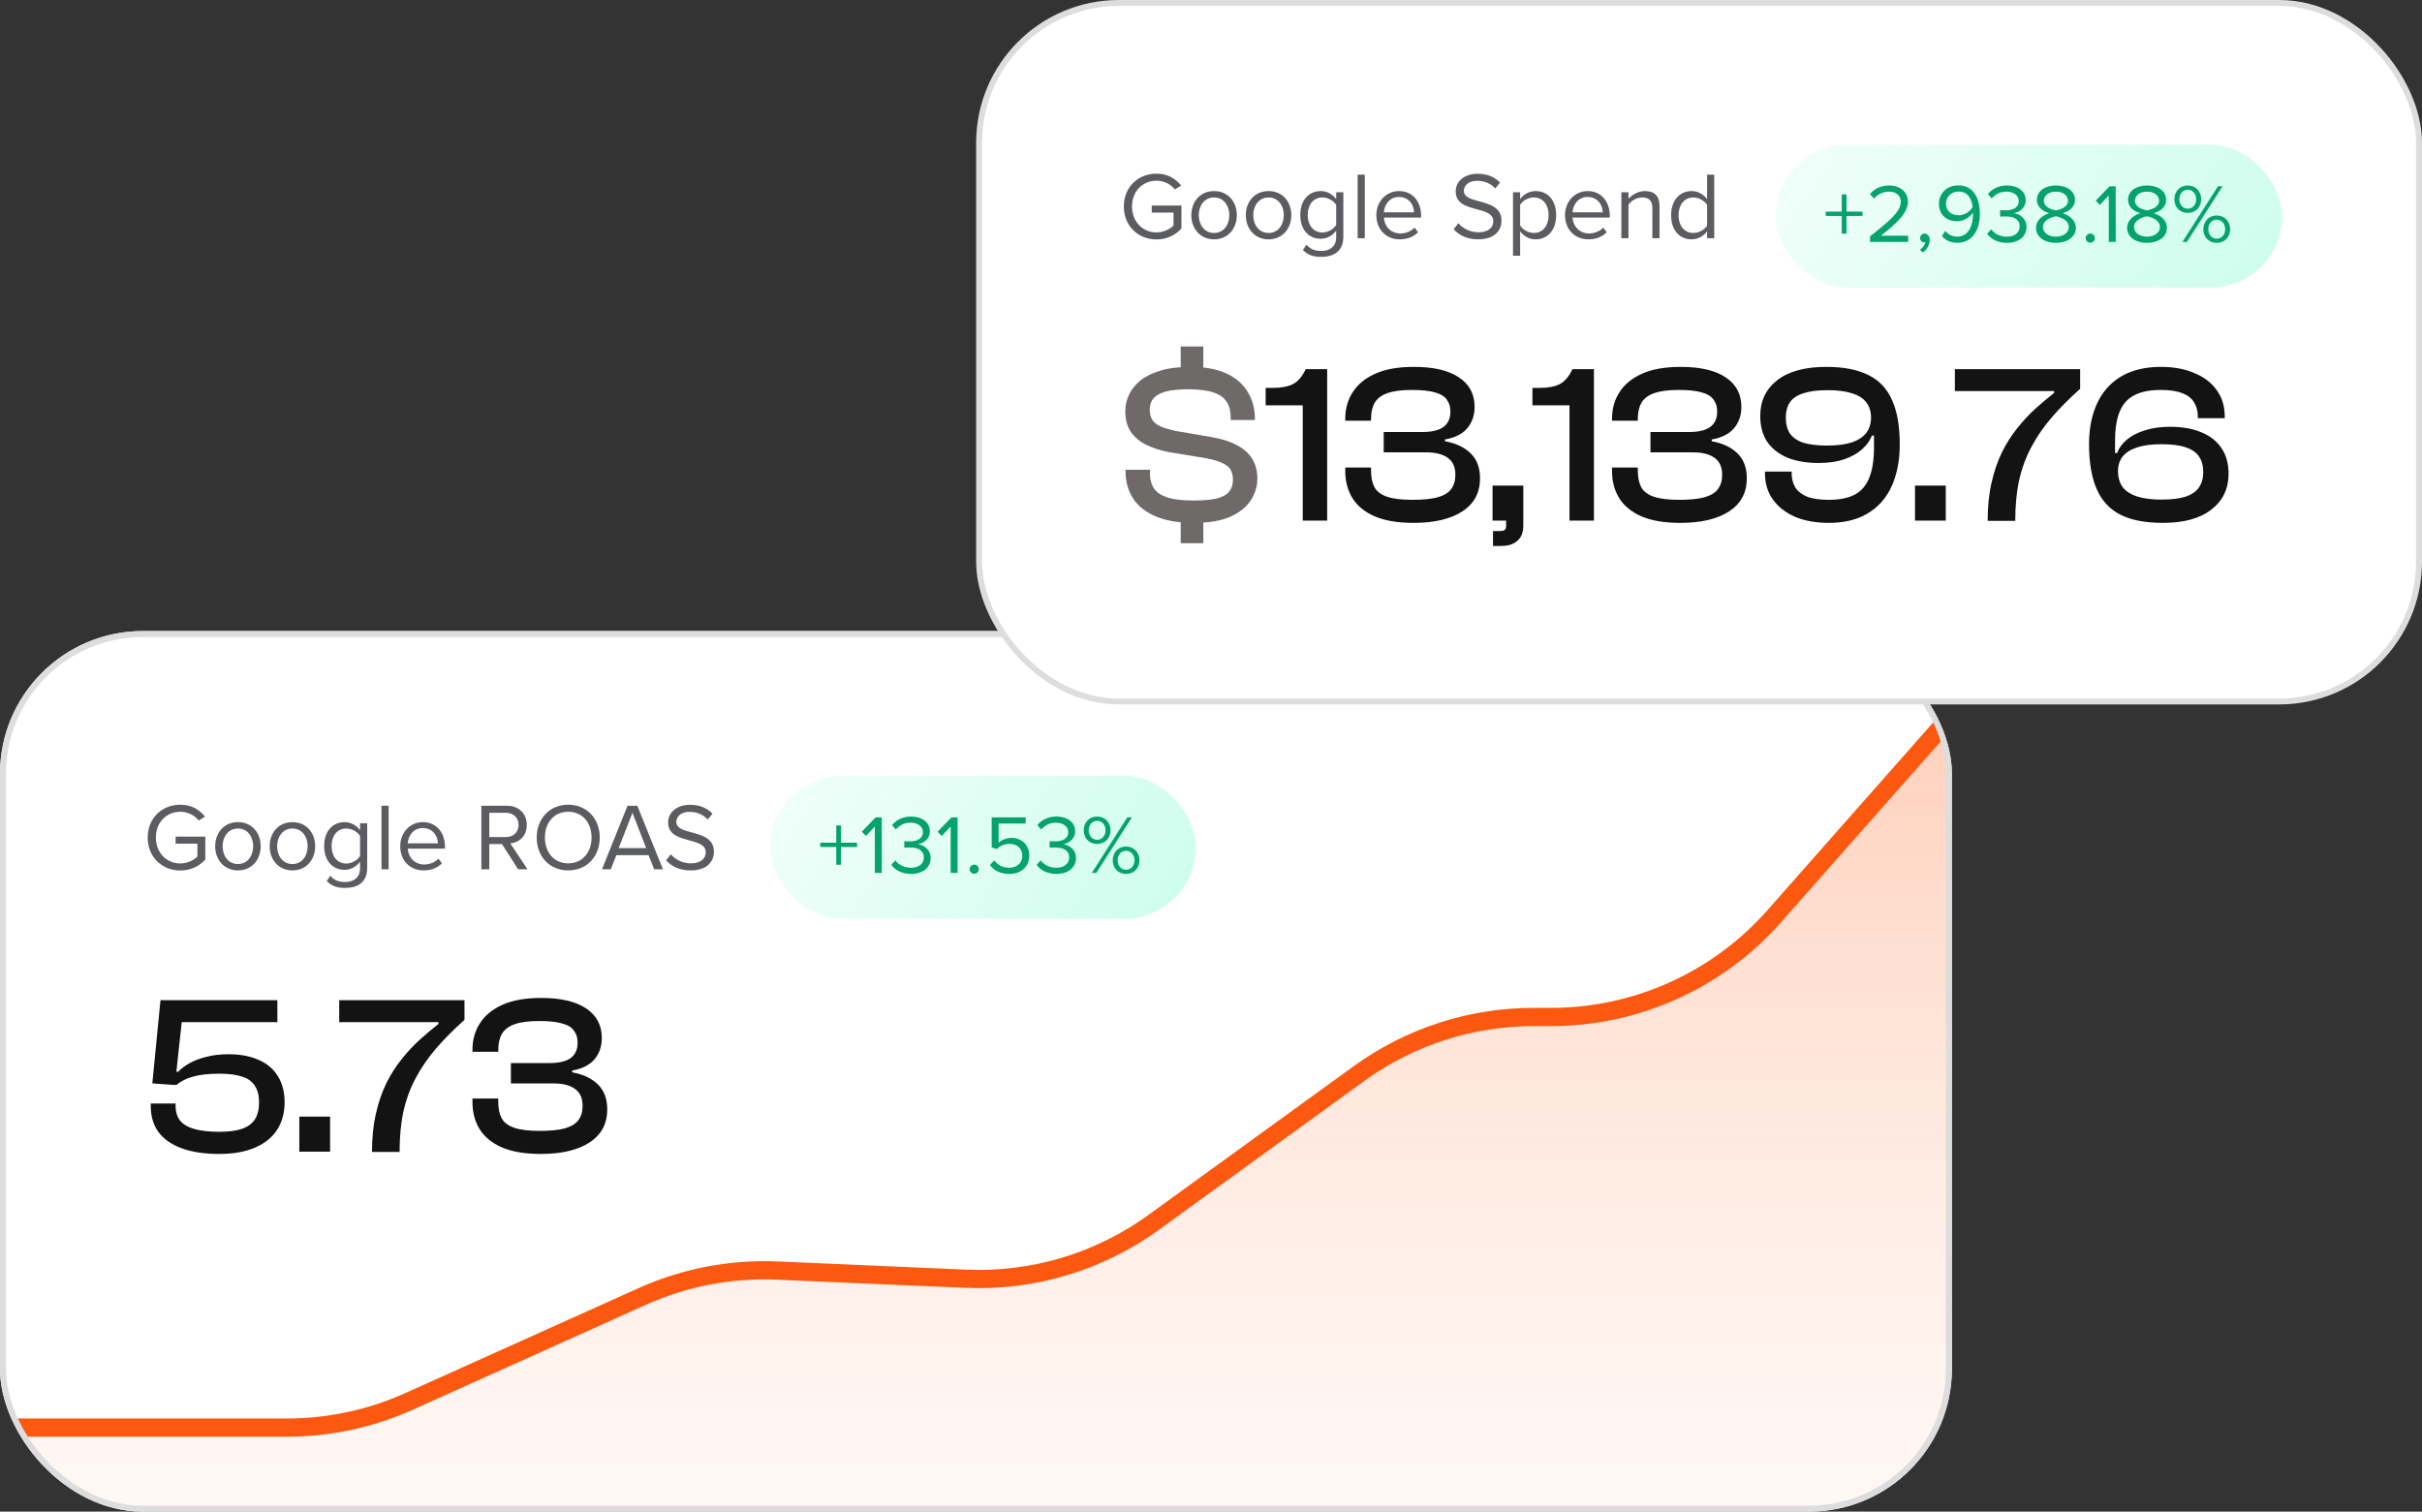 <?xml version="1.0" encoding="UTF-8"?>
<svg xmlns="http://www.w3.org/2000/svg" width="330" height="206" viewBox="0 0 330 206" fill="none">
  <rect x="0" y="0" width="330" height="206" fill="#333333" stroke="none"/>
  <g clip-path="url(#clip0_9898_67520)">
    <rect y="86" width="265.946" height="120" rx="19.459" fill="white"></rect>
    <path d="M-25.846 183.029L-50.27 158.924V273.669H286.217V74.477L241.727 124.937C234.031 133.665 222.955 138.666 211.318 138.666H208.971C200.412 138.666 192.073 141.375 185.148 146.404L157.195 166.705C149.783 172.088 140.766 174.803 131.614 174.405L105.892 173.288C99.56 173.014 93.252 174.227 87.474 176.831L55.741 191.134C50.505 193.495 44.826 194.715 39.082 194.715H2.631C-8.029 194.715 -18.259 190.517 -25.846 183.029Z" fill="url(#paint0_linear_9898_67520)"></path>
    <path d="M-50.27 158.809L-25.843 182.884C-18.258 190.36 -8.035 194.551 2.615 194.551H39.093C44.83 194.551 50.502 193.333 55.733 190.978L87.486 176.686C93.256 174.088 99.555 172.878 105.877 173.151L131.639 174.265C140.776 174.66 149.778 171.953 157.183 166.586L185.157 146.308C192.077 141.292 200.405 138.591 208.951 138.591H211.332C222.961 138.591 234.03 133.597 241.726 124.879L286.217 74.477" stroke="#FC5810" stroke-width="2.482"></path>
    <path d="M20.123 114.141C20.123 111.456 22.107 109.665 24.572 109.665C26.103 109.665 27.167 110.34 27.932 111.287L27.076 111.819C26.531 111.118 25.61 110.625 24.572 110.625C22.678 110.625 21.238 112.078 21.238 114.141C21.238 116.191 22.678 117.67 24.572 117.67C25.61 117.67 26.466 117.164 26.895 116.736V114.971H23.924V114.011H27.971V117.138C27.167 118.033 25.986 118.63 24.572 118.63C22.107 118.63 20.123 116.826 20.123 114.141ZM32.419 118.617C30.512 118.617 29.319 117.138 29.319 115.321C29.319 113.505 30.512 112.039 32.419 112.039C34.327 112.039 35.52 113.505 35.52 115.321C35.52 117.138 34.327 118.617 32.419 118.617ZM32.419 117.747C33.756 117.747 34.495 116.606 34.495 115.321C34.495 114.05 33.756 112.909 32.419 112.909C31.083 112.909 30.331 114.05 30.331 115.321C30.331 116.606 31.083 117.747 32.419 117.747ZM39.843 118.617C37.937 118.617 36.743 117.138 36.743 115.321C36.743 113.505 37.937 112.039 39.843 112.039C41.751 112.039 42.944 113.505 42.944 115.321C42.944 117.138 41.751 118.617 39.843 118.617ZM39.843 117.747C41.18 117.747 41.919 116.606 41.919 115.321C41.919 114.05 41.18 112.909 39.843 112.909C38.507 112.909 37.755 114.05 37.755 115.321C37.755 116.606 38.507 117.747 39.843 117.747ZM44.517 120.07L45.01 119.343C45.529 119.966 46.152 120.199 47.047 120.199C48.085 120.199 49.058 119.693 49.058 118.318V117.423C48.604 118.059 47.838 118.539 46.956 118.539C45.322 118.539 44.167 117.319 44.167 115.296C44.167 113.285 45.309 112.039 46.956 112.039C47.799 112.039 48.552 112.454 49.058 113.142V112.195H50.031V118.279C50.031 120.355 48.578 121.004 47.047 121.004C45.983 121.004 45.257 120.796 44.517 120.07ZM49.058 116.658V113.92C48.721 113.376 47.968 112.909 47.19 112.909C45.931 112.909 45.179 113.907 45.179 115.296C45.179 116.671 45.931 117.683 47.19 117.683C47.968 117.683 48.721 117.203 49.058 116.658ZM51.98 118.461V109.808H52.953V118.461H51.98ZM54.53 115.321C54.53 113.505 55.827 112.039 57.618 112.039C59.512 112.039 60.627 113.518 60.627 115.399V115.646H55.555C55.633 116.826 56.463 117.812 57.812 117.812C58.526 117.812 59.252 117.527 59.745 117.021L60.212 117.657C59.59 118.279 58.746 118.617 57.721 118.617C55.866 118.617 54.53 117.28 54.53 115.321ZM57.605 112.844C56.269 112.844 55.607 113.972 55.555 114.932H59.667C59.654 113.998 59.032 112.844 57.605 112.844ZM70.594 118.461L68.389 115.023H66.664V118.461H65.587V109.808H69.064C70.646 109.808 71.775 110.82 71.775 112.416C71.775 113.972 70.711 114.829 69.531 114.932L71.866 118.461H70.594ZM70.659 112.416C70.659 111.443 69.959 110.768 68.934 110.768H66.664V114.076H68.934C69.959 114.076 70.659 113.389 70.659 112.416ZM73.129 114.141C73.129 111.585 74.855 109.665 77.423 109.665C79.979 109.665 81.717 111.585 81.717 114.141C81.717 116.697 79.979 118.617 77.423 118.617C74.855 118.617 73.129 116.697 73.129 114.141ZM80.602 114.141C80.602 112.117 79.356 110.625 77.423 110.625C75.477 110.625 74.245 112.117 74.245 114.141C74.245 116.152 75.477 117.657 77.423 117.657C79.356 117.657 80.602 116.152 80.602 114.141ZM89.132 118.461L88.367 116.541H83.982L83.216 118.461H82.023L85.5 109.808H86.836L90.326 118.461H89.132ZM86.174 110.768L84.293 115.581H88.042L86.174 110.768ZM90.76 117.241L91.396 116.424C91.967 117.06 92.901 117.657 94.121 117.657C95.664 117.657 96.157 116.826 96.157 116.165C96.157 115.127 95.106 114.841 93.965 114.53C92.577 114.167 91.033 113.778 91.033 112.078C91.033 110.651 92.304 109.678 94.004 109.678C95.327 109.678 96.352 110.119 97.078 110.885L96.43 111.676C95.781 110.963 94.873 110.638 93.926 110.638C92.888 110.638 92.149 111.196 92.149 112.013C92.149 112.883 93.147 113.142 94.25 113.44C95.664 113.817 97.273 114.258 97.273 116.074C97.273 117.332 96.417 118.617 94.082 118.617C92.577 118.617 91.474 118.046 90.76 117.241Z" fill="#5B5C60"></path>
    <rect x="104.947" y="105.719" width="57.973" height="19.486" rx="9.743" fill="url(#paint1_linear_9898_67520)"></rect>
    <path d="M114.589 115.431V117.849H113.942V115.431H111.763V114.84H113.942V112.491H114.589V114.84H116.769V115.431H114.589ZM119.2 118.961V112.638L117.985 113.921L117.418 113.342L119.313 111.39H120.142V118.961H119.2ZM121.436 117.849L121.992 117.258C122.435 117.849 123.207 118.257 124.104 118.257C125.205 118.257 125.875 117.712 125.875 116.838C125.875 115.896 125.103 115.499 123.99 115.499C123.672 115.499 123.32 115.499 123.207 115.51V114.647C123.332 114.659 123.684 114.659 123.99 114.659C124.944 114.659 125.75 114.284 125.75 113.41C125.75 112.57 124.978 112.116 124.058 112.116C123.23 112.116 122.617 112.434 122.06 113.036L121.538 112.445C122.083 111.787 122.957 111.276 124.126 111.276C125.579 111.276 126.692 112.014 126.692 113.297C126.692 114.386 125.772 114.931 125.057 115.056C125.75 115.113 126.805 115.703 126.805 116.918C126.805 118.178 125.795 119.097 124.126 119.097C122.844 119.097 121.902 118.53 121.436 117.849ZM129.527 118.961V112.638L128.313 113.921L127.745 113.342L129.641 111.39H130.469V118.961H129.527ZM132.115 118.45C132.115 118.11 132.399 117.826 132.74 117.826C133.08 117.826 133.364 118.11 133.364 118.45C133.364 118.791 133.08 119.074 132.74 119.074C132.399 119.074 132.115 118.791 132.115 118.45ZM134.881 117.883L135.46 117.258C135.959 117.894 136.617 118.257 137.548 118.257C138.581 118.257 139.296 117.553 139.296 116.634C139.296 115.635 138.581 114.999 137.56 114.999C136.89 114.999 136.322 115.215 135.812 115.714L135.119 115.476V111.39H139.75V112.23H136.061V114.863C136.425 114.5 137.072 114.182 137.832 114.182C139.092 114.182 140.239 115.045 140.239 116.6C140.239 118.144 139.069 119.097 137.548 119.097C136.266 119.097 135.448 118.632 134.881 117.883ZM141.237 117.849L141.794 117.258C142.236 117.849 143.008 118.257 143.905 118.257C145.006 118.257 145.676 117.712 145.676 116.838C145.676 115.896 144.904 115.499 143.791 115.499C143.474 115.499 143.122 115.499 143.008 115.51V114.647C143.133 114.659 143.485 114.659 143.791 114.659C144.745 114.659 145.551 114.284 145.551 113.41C145.551 112.57 144.779 112.116 143.86 112.116C143.031 112.116 142.418 112.434 141.862 113.036L141.34 112.445C141.884 111.787 142.758 111.276 143.928 111.276C145.381 111.276 146.493 112.014 146.493 113.297C146.493 114.386 145.574 114.931 144.858 115.056C145.551 115.113 146.607 115.703 146.607 116.918C146.607 118.178 145.596 119.097 143.928 119.097C142.645 119.097 141.703 118.53 141.237 117.849ZM147.66 113.16C147.66 112.093 148.398 111.276 149.476 111.276C150.566 111.276 151.315 112.093 151.315 113.16C151.315 114.216 150.566 115.011 149.476 115.011C148.398 115.011 147.66 114.216 147.66 113.16ZM148.761 118.961L153.597 111.39H154.221L149.374 118.961H148.761ZM150.634 113.16C150.634 112.411 150.157 111.855 149.476 111.855C148.806 111.855 148.341 112.411 148.341 113.16C148.341 113.876 148.806 114.443 149.476 114.443C150.157 114.443 150.634 113.876 150.634 113.16ZM151.61 117.247C151.61 116.18 152.348 115.363 153.426 115.363C154.505 115.363 155.254 116.18 155.254 117.247C155.254 118.303 154.505 119.097 153.426 119.097C152.348 119.097 151.61 118.303 151.61 117.247ZM154.584 117.247C154.584 116.498 154.107 115.941 153.426 115.941C152.745 115.941 152.28 116.498 152.28 117.247C152.28 117.962 152.745 118.53 153.426 118.53C154.107 118.53 154.584 117.962 154.584 117.247Z" fill="#04A26D"></path>
    <path d="M29.844 157.257C27.852 157.257 26.157 157.001 24.76 156.487C23.364 155.974 22.306 155.234 21.587 154.269C20.889 153.303 20.539 152.122 20.539 150.725V150.387H23.928V150.725C23.928 151.527 24.134 152.194 24.545 152.728C24.976 153.242 25.633 153.622 26.517 153.868C27.4 154.115 28.53 154.238 29.906 154.238C31.159 154.238 32.175 154.104 32.956 153.837C33.737 153.57 34.322 153.149 34.712 152.574C35.103 151.978 35.298 151.198 35.298 150.232C35.298 149.288 35.103 148.528 34.712 147.952C34.343 147.377 33.767 146.967 32.987 146.72C32.206 146.453 31.179 146.319 29.906 146.319C28.427 146.319 27.225 146.453 26.301 146.72C25.377 146.967 24.627 147.347 24.052 147.86L23.097 147.583L23.066 145.888L24.267 146.073C24.617 145.683 25.11 145.303 25.746 144.933C26.383 144.563 27.153 144.265 28.057 144.039C28.961 143.793 29.988 143.67 31.138 143.67C32.74 143.67 34.106 143.927 35.236 144.44C36.386 144.933 37.259 145.672 37.855 146.658C38.471 147.624 38.779 148.815 38.779 150.232C38.779 151.65 38.44 152.892 37.763 153.961C37.085 155.008 36.078 155.819 34.743 156.395C33.428 156.97 31.796 157.257 29.844 157.257ZM21.864 136.306H37.793V139.295H24.76L23.836 147.86L20.755 147.644L21.864 136.306ZM44.976 156.949H40.785V152.174H44.976V156.949ZM54.444 156.98H50.685C50.685 155.049 50.859 153.324 51.208 151.804C51.557 150.263 52.03 148.877 52.626 147.644C53.242 146.412 53.94 145.313 54.721 144.348C55.501 143.362 56.323 142.478 57.186 141.698C58.048 140.917 58.901 140.198 59.743 139.541V139.295H46.217V136.306H63.286V138.987C61.787 140.322 60.482 141.636 59.373 142.93C58.285 144.204 57.37 145.539 56.631 146.936C55.892 148.312 55.337 149.822 54.967 151.465C54.618 153.088 54.444 154.926 54.444 156.98ZM73.68 157.257C71.523 157.257 69.757 156.959 68.38 156.364C67.025 155.768 66.018 154.947 65.361 153.899C64.704 152.831 64.375 151.598 64.375 150.202V149.709H67.887V150.14C67.887 151.044 68.041 151.794 68.35 152.389C68.658 152.964 69.222 153.396 70.044 153.683C70.866 153.971 72.037 154.115 73.556 154.115C74.974 154.115 76.104 154.002 76.946 153.776C77.808 153.529 78.425 153.159 78.794 152.667C79.185 152.153 79.38 151.496 79.38 150.695C79.38 149.647 79.031 148.877 78.332 148.384C77.654 147.891 76.668 147.644 75.374 147.644H69.613V144.871H74.912C76.165 144.871 77.11 144.645 77.747 144.194C78.384 143.721 78.702 143.023 78.702 142.098C78.702 141.441 78.538 140.897 78.209 140.465C77.901 140.014 77.367 139.685 76.607 139.479C75.847 139.254 74.799 139.141 73.464 139.141C72.067 139.141 70.958 139.284 70.136 139.572C69.315 139.859 68.73 140.301 68.38 140.897C68.052 141.472 67.887 142.211 67.887 143.115V143.331H64.375V143.054C64.375 141.698 64.714 140.496 65.392 139.449C66.07 138.381 67.097 137.538 68.473 136.922C69.849 136.306 71.605 135.998 73.741 135.998C76.391 135.998 78.425 136.47 79.842 137.415C81.28 138.36 81.999 139.705 81.999 141.451C81.999 142.602 81.66 143.577 80.982 144.378C80.304 145.159 79.298 145.662 77.963 145.888V146.135C79.462 146.402 80.633 146.956 81.475 147.798C82.317 148.62 82.738 149.75 82.738 151.188C82.738 153.139 81.937 154.638 80.335 155.686C78.733 156.734 76.514 157.257 73.68 157.257Z" fill="#131313"></path>
  </g>
  <rect x="0.405" y="86.405" width="265.135" height="119.189" rx="19.054" stroke="#DDDDDD" stroke-width="0.811"></rect>
  <rect x="133.405" y="0.405" width="196.189" height="95.189" rx="19.054" fill="white"></rect>
  <rect x="133.405" y="0.405" width="196.189" height="95.189" rx="19.054" stroke="#DDDDDD" stroke-width="0.811"></rect>
  <path d="M153.123 28.141C153.123 25.456 155.107 23.665 157.572 23.665C159.103 23.665 160.167 24.34 160.932 25.287L160.076 25.819C159.531 25.118 158.61 24.625 157.572 24.625C155.678 24.625 154.238 26.078 154.238 28.141C154.238 30.191 155.678 31.67 157.572 31.67C158.61 31.67 159.466 31.164 159.894 30.735V28.971H156.924V28.011H160.971V31.138C160.167 32.033 158.986 32.63 157.572 32.63C155.107 32.63 153.123 30.826 153.123 28.141ZM165.42 32.617C163.512 32.617 162.319 31.138 162.319 29.322C162.319 27.505 163.512 26.039 165.42 26.039C167.327 26.039 168.52 27.505 168.52 29.322C168.52 31.138 167.327 32.617 165.42 32.617ZM165.42 31.747C166.756 31.747 167.495 30.606 167.495 29.322C167.495 28.05 166.756 26.909 165.42 26.909C164.083 26.909 163.331 28.05 163.331 29.322C163.331 30.606 164.083 31.747 165.42 31.747ZM172.844 32.617C170.936 32.617 169.743 31.138 169.743 29.322C169.743 27.505 170.936 26.039 172.844 26.039C174.751 26.039 175.944 27.505 175.944 29.322C175.944 31.138 174.751 32.617 172.844 32.617ZM172.844 31.747C174.18 31.747 174.919 30.606 174.919 29.322C174.919 28.05 174.18 26.909 172.844 26.909C171.507 26.909 170.755 28.05 170.755 29.322C170.755 30.606 171.507 31.747 172.844 31.747ZM177.517 34.07L178.01 33.343C178.529 33.966 179.152 34.199 180.047 34.199C181.085 34.199 182.058 33.693 182.058 32.318V31.423C181.604 32.059 180.838 32.539 179.956 32.539C178.322 32.539 177.167 31.319 177.167 29.296C177.167 27.285 178.309 26.039 179.956 26.039C180.799 26.039 181.552 26.454 182.058 27.142V26.195H183.031V32.279C183.031 34.355 181.578 35.004 180.047 35.004C178.983 35.004 178.257 34.796 177.517 34.07ZM182.058 30.658V27.92C181.72 27.375 180.968 26.909 180.19 26.909C178.931 26.909 178.179 27.907 178.179 29.296C178.179 30.671 178.931 31.683 180.19 31.683C180.968 31.683 181.72 31.203 182.058 30.658ZM184.98 32.461V23.808H185.952V32.461H184.98ZM187.53 29.322C187.53 27.505 188.827 26.039 190.618 26.039C192.512 26.039 193.627 27.518 193.627 29.399V29.646H188.555C188.633 30.826 189.463 31.812 190.812 31.812C191.526 31.812 192.252 31.527 192.745 31.021L193.212 31.657C192.59 32.279 191.746 32.617 190.721 32.617C188.866 32.617 187.53 31.28 187.53 29.322ZM190.605 26.844C189.269 26.844 188.607 27.972 188.555 28.932H192.667C192.654 27.998 192.032 26.844 190.605 26.844ZM198.068 31.241L198.704 30.424C199.274 31.06 200.208 31.657 201.428 31.657C202.972 31.657 203.465 30.826 203.465 30.165C203.465 29.127 202.414 28.841 201.272 28.53C199.884 28.167 198.34 27.778 198.34 26.078C198.34 24.651 199.612 23.678 201.311 23.678C202.634 23.678 203.659 24.119 204.386 24.885L203.737 25.676C203.088 24.963 202.18 24.638 201.233 24.638C200.195 24.638 199.456 25.196 199.456 26.013C199.456 26.883 200.455 27.142 201.558 27.44C202.972 27.817 204.58 28.258 204.58 30.074C204.58 31.332 203.724 32.617 201.389 32.617C199.884 32.617 198.781 32.046 198.068 31.241ZM207.122 34.848H206.149V26.195H207.122V27.129C207.576 26.493 208.355 26.039 209.237 26.039C210.884 26.039 212.026 27.285 212.026 29.322C212.026 31.345 210.884 32.617 209.237 32.617C208.381 32.617 207.628 32.215 207.122 31.514V34.848ZM211.001 29.322C211.001 27.933 210.249 26.909 208.99 26.909C208.225 26.909 207.46 27.363 207.122 27.907V30.735C207.46 31.28 208.225 31.747 208.99 31.747C210.249 31.747 211.001 30.71 211.001 29.322ZM213.235 29.322C213.235 27.505 214.533 26.039 216.323 26.039C218.217 26.039 219.333 27.518 219.333 29.399V29.646H214.26C214.338 30.826 215.168 31.812 216.518 31.812C217.231 31.812 217.958 31.527 218.451 31.021L218.918 31.657C218.295 32.279 217.452 32.617 216.427 32.617C214.572 32.617 213.235 31.28 213.235 29.322ZM216.31 26.844C214.974 26.844 214.312 27.972 214.26 28.932H218.373C218.36 27.998 217.737 26.844 216.31 26.844ZM225.138 32.461V28.361C225.138 27.259 224.58 26.909 223.737 26.909C222.971 26.909 222.245 27.375 221.882 27.881V32.461H220.909V26.195H221.882V27.103C222.323 26.584 223.179 26.039 224.113 26.039C225.423 26.039 226.111 26.701 226.111 28.063V32.461H225.138ZM232.594 32.461V31.527C232.127 32.163 231.362 32.617 230.48 32.617C228.845 32.617 227.691 31.371 227.691 29.334C227.691 27.337 228.832 26.039 230.48 26.039C231.323 26.039 232.088 26.454 232.594 27.142V23.808H233.567V32.461H232.594ZM232.594 30.762V27.92C232.244 27.375 231.492 26.909 230.713 26.909C229.455 26.909 228.702 27.946 228.702 29.334C228.702 30.723 229.455 31.747 230.713 31.747C231.492 31.747 232.244 31.306 232.594 30.762Z" fill="#5B5C60"></path>
  <rect x="241.947" y="19.719" width="68.973" height="19.486" rx="9.743" fill="url(#paint2_linear_9898_67520)"></rect>
  <path d="M251.589 29.431V31.849H250.942V29.431H248.763V28.84H250.942V26.491H251.589V28.84H253.769V29.431H251.589ZM254.792 32.961V32.212C257.517 30.066 258.992 28.806 258.992 27.501C258.992 26.536 258.198 26.116 257.414 26.116C256.506 26.116 255.803 26.502 255.36 27.07L254.781 26.468C255.36 25.707 256.347 25.276 257.414 25.276C258.674 25.276 259.957 25.991 259.957 27.501C259.957 29.045 258.391 30.452 256.279 32.121H259.991V32.961H254.792ZM262.001 34.403L261.581 34.051C261.944 33.812 262.273 33.37 262.319 32.995C262.296 33.006 262.216 33.018 262.16 33.018C261.842 33.018 261.615 32.779 261.615 32.439C261.615 32.11 261.876 31.826 262.216 31.826C262.591 31.826 262.932 32.144 262.932 32.688C262.932 33.381 262.523 34.028 262.001 34.403ZM264.584 32.178L265.061 31.474C265.447 31.928 265.901 32.246 266.684 32.246C268.217 32.246 268.818 30.713 268.818 29.283C268.818 29.181 268.818 29.079 268.807 28.977C268.478 29.499 267.638 30.157 266.673 30.157C265.311 30.157 264.187 29.351 264.187 27.739C264.187 26.434 265.186 25.265 266.832 25.265C268.955 25.265 269.761 27.115 269.761 29.181C269.761 31.224 268.807 33.086 266.684 33.086C265.72 33.086 265.061 32.723 264.584 32.178ZM268.773 28.216C268.694 27.274 268.194 26.105 266.877 26.105C265.72 26.105 265.141 26.99 265.141 27.705C265.141 28.818 265.913 29.34 266.889 29.34C267.638 29.34 268.376 28.886 268.773 28.216ZM270.748 31.849L271.304 31.258C271.747 31.849 272.519 32.257 273.415 32.257C274.516 32.257 275.186 31.712 275.186 30.838C275.186 29.896 274.414 29.499 273.302 29.499C272.984 29.499 272.632 29.499 272.519 29.51V28.647C272.643 28.659 272.995 28.659 273.302 28.659C274.255 28.659 275.061 28.284 275.061 27.41C275.061 26.57 274.289 26.116 273.37 26.116C272.541 26.116 271.928 26.434 271.372 27.035L270.85 26.445C271.395 25.787 272.269 25.276 273.438 25.276C274.891 25.276 276.003 26.014 276.003 27.297C276.003 28.386 275.084 28.931 274.369 29.056C275.061 29.113 276.117 29.703 276.117 30.918C276.117 32.178 275.107 33.097 273.438 33.097C272.155 33.097 271.213 32.53 270.748 31.849ZM277.409 31.043C277.409 30.032 278.271 29.34 279.213 29.056C278.339 28.806 277.533 28.239 277.533 27.24C277.533 25.878 278.862 25.276 280.122 25.276C281.37 25.276 282.721 25.878 282.721 27.24C282.721 28.239 281.904 28.806 281.03 29.056C281.972 29.34 282.835 30.032 282.835 31.043C282.835 32.325 281.609 33.097 280.122 33.097C278.623 33.097 277.409 32.337 277.409 31.043ZM281.767 27.365C281.767 26.581 281.03 26.116 280.122 26.116C279.202 26.116 278.476 26.581 278.476 27.365C278.476 28.284 279.667 28.591 280.122 28.67C280.587 28.591 281.767 28.284 281.767 27.365ZM281.881 30.94C281.881 29.953 280.587 29.533 280.122 29.476C279.656 29.533 278.351 29.953 278.351 30.94C278.351 31.758 279.179 32.257 280.122 32.257C281.052 32.257 281.881 31.758 281.881 30.94ZM284.176 32.45C284.176 32.11 284.46 31.826 284.801 31.826C285.141 31.826 285.425 32.11 285.425 32.45C285.425 32.791 285.141 33.075 284.801 33.075C284.46 33.075 284.176 32.791 284.176 32.45ZM287.326 32.961V26.638L286.111 27.921L285.544 27.342L287.44 25.39H288.268V32.961H287.326ZM289.823 31.043C289.823 30.032 290.686 29.34 291.628 29.056C290.754 28.806 289.948 28.239 289.948 27.24C289.948 25.878 291.276 25.276 292.536 25.276C293.785 25.276 295.136 25.878 295.136 27.24C295.136 28.239 294.319 28.806 293.445 29.056C294.387 29.34 295.249 30.032 295.249 31.043C295.249 32.325 294.023 33.097 292.536 33.097C291.038 33.097 289.823 32.337 289.823 31.043ZM294.182 27.365C294.182 26.581 293.445 26.116 292.536 26.116C291.617 26.116 290.891 26.581 290.891 27.365C290.891 28.284 292.082 28.591 292.536 28.67C293.002 28.591 294.182 28.284 294.182 27.365ZM294.296 30.94C294.296 29.953 293.002 29.533 292.536 29.476C292.071 29.533 290.766 29.953 290.766 30.94C290.766 31.758 291.594 32.257 292.536 32.257C293.467 32.257 294.296 31.758 294.296 30.94ZM296.262 27.16C296.262 26.093 297 25.276 298.078 25.276C299.168 25.276 299.917 26.093 299.917 27.16C299.917 28.216 299.168 29.011 298.078 29.011C297 29.011 296.262 28.216 296.262 27.16ZM297.363 32.961L302.199 25.39H302.823L297.976 32.961H297.363ZM299.236 27.16C299.236 26.411 298.759 25.855 298.078 25.855C297.408 25.855 296.943 26.411 296.943 27.16C296.943 27.875 297.408 28.443 298.078 28.443C298.759 28.443 299.236 27.875 299.236 27.16ZM300.212 31.247C300.212 30.18 300.95 29.363 302.028 29.363C303.107 29.363 303.856 30.18 303.856 31.247C303.856 32.303 303.107 33.097 302.028 33.097C300.95 33.097 300.212 32.303 300.212 31.247ZM303.186 31.247C303.186 30.498 302.71 29.942 302.028 29.942C301.347 29.942 300.882 30.498 300.882 31.247C300.882 31.962 301.347 32.53 302.028 32.53C302.71 32.53 303.186 31.962 303.186 31.247Z" fill="#04A26D"></path>
  <path d="M163.953 51.569H160.872V47.225H163.953V51.569ZM163.953 74.03H160.872V69.624H163.953V74.03ZM162.659 71.257C160.626 71.257 158.911 70.97 157.514 70.395C156.138 69.82 155.1 69.008 154.402 67.961C153.704 66.892 153.354 65.639 153.354 64.202V64.017H156.682V64.51C156.682 65.331 156.867 66.019 157.237 66.574C157.606 67.108 158.223 67.519 159.085 67.806C159.948 68.073 161.139 68.207 162.659 68.207C163.974 68.207 165.021 68.115 165.802 67.93C166.583 67.724 167.137 67.416 167.466 67.005C167.815 66.574 167.99 66.04 167.99 65.403C167.99 64.499 167.702 63.842 167.127 63.431C166.552 63.021 165.617 62.692 164.323 62.445L159.27 61.614C158.12 61.388 157.093 61.059 156.189 60.628C155.285 60.176 154.577 59.58 154.063 58.841C153.57 58.081 153.324 57.136 153.324 56.006C153.324 55.267 153.488 54.537 153.817 53.818C154.145 53.099 154.659 52.453 155.357 51.877C156.056 51.302 156.959 50.85 158.069 50.522C159.198 50.172 160.574 49.998 162.197 49.998C164.21 49.998 165.864 50.306 167.158 50.922C168.452 51.538 169.407 52.381 170.023 53.449C170.66 54.496 170.978 55.698 170.978 57.053V57.238H167.681V56.838C167.681 55.996 167.497 55.297 167.127 54.743C166.757 54.168 166.151 53.746 165.309 53.48C164.467 53.192 163.327 53.048 161.889 53.048C160.636 53.048 159.619 53.151 158.839 53.356C158.079 53.562 157.524 53.87 157.175 54.281C156.826 54.671 156.651 55.184 156.651 55.821C156.651 56.396 156.774 56.869 157.021 57.238C157.267 57.608 157.647 57.906 158.161 58.132C158.674 58.337 159.332 58.532 160.133 58.717L165.155 59.58C166.531 59.827 167.671 60.196 168.575 60.689C169.499 61.182 170.187 61.809 170.639 62.569C171.091 63.329 171.317 64.212 171.317 65.218C171.317 66.266 171.019 67.252 170.424 68.176C169.828 69.101 168.893 69.85 167.62 70.425C166.346 70.98 164.693 71.257 162.659 71.257Z" fill="#6D6A69"></path>
  <path d="M180.828 70.949H177.5V55.236H172.447V52.863H173.433C174.583 52.863 175.497 52.689 176.175 52.34C176.874 51.97 177.449 51.292 177.901 50.306H180.828V70.949ZM192.598 71.257C190.442 71.257 188.675 70.96 187.299 70.364C185.943 69.768 184.937 68.947 184.279 67.899C183.622 66.831 183.293 65.598 183.293 64.202V63.709H186.806V64.14C186.806 65.044 186.96 65.793 187.268 66.389C187.576 66.964 188.141 67.396 188.963 67.683C189.784 67.971 190.955 68.115 192.475 68.115C193.892 68.115 195.022 68.002 195.864 67.776C196.727 67.529 197.343 67.159 197.713 66.666C198.103 66.153 198.298 65.496 198.298 64.695C198.298 63.647 197.949 62.877 197.251 62.384C196.573 61.891 195.587 61.644 194.293 61.644H188.531V58.871H193.831C195.084 58.871 196.029 58.645 196.665 58.194C197.302 57.721 197.62 57.023 197.62 56.098C197.62 55.441 197.456 54.897 197.127 54.465C196.819 54.014 196.285 53.685 195.525 53.48C194.765 53.254 193.718 53.141 192.383 53.141C190.986 53.141 189.877 53.284 189.055 53.572C188.233 53.859 187.648 54.301 187.299 54.897C186.97 55.472 186.806 56.211 186.806 57.115V57.331H183.293V57.053C183.293 55.698 183.632 54.496 184.31 53.449C184.988 52.381 186.015 51.538 187.391 50.922C188.767 50.306 190.524 49.998 192.66 49.998C195.31 49.998 197.343 50.47 198.76 51.415C200.198 52.36 200.917 53.705 200.917 55.451C200.917 56.602 200.578 57.577 199.9 58.378C199.223 59.159 198.216 59.662 196.881 59.888V60.135C198.38 60.402 199.551 60.956 200.393 61.798C201.236 62.62 201.657 63.75 201.657 65.188C201.657 67.139 200.856 68.638 199.253 69.686C197.651 70.734 195.433 71.257 192.598 71.257ZM207.553 70.949H203.363V66.174H207.553V70.949ZM204.533 74.4H203.424V72.367H204.441C204.708 72.367 204.903 72.315 205.026 72.213C205.15 72.13 205.211 71.925 205.211 71.596V70.241H207.553V71.565C207.553 72.531 207.286 73.24 206.752 73.691C206.238 74.164 205.499 74.4 204.533 74.4ZM217.175 70.949H213.847V55.236H208.794V52.863H209.78C210.93 52.863 211.844 52.689 212.522 52.34C213.221 51.97 213.796 51.292 214.248 50.306H217.175V70.949ZM228.945 71.257C226.789 71.257 225.022 70.96 223.646 70.364C222.29 69.768 221.284 68.947 220.626 67.899C219.969 66.831 219.641 65.598 219.641 64.202V63.709H223.153V64.14C223.153 65.044 223.307 65.793 223.615 66.389C223.923 66.964 224.488 67.396 225.31 67.683C226.131 67.971 227.302 68.115 228.822 68.115C230.239 68.115 231.369 68.002 232.211 67.776C233.074 67.529 233.69 67.159 234.06 66.666C234.45 66.153 234.645 65.496 234.645 64.695C234.645 63.647 234.296 62.877 233.598 62.384C232.92 61.891 231.934 61.644 230.64 61.644H224.878V58.871H230.178C231.431 58.871 232.376 58.645 233.012 58.194C233.649 57.721 233.968 57.023 233.968 56.098C233.968 55.441 233.803 54.897 233.475 54.465C233.166 54.014 232.632 53.685 231.872 53.48C231.112 53.254 230.065 53.141 228.73 53.141C227.333 53.141 226.224 53.284 225.402 53.572C224.581 53.859 223.995 54.301 223.646 54.897C223.317 55.472 223.153 56.211 223.153 57.115V57.331H219.641V57.053C219.641 55.698 219.979 54.496 220.657 53.449C221.335 52.381 222.362 51.538 223.738 50.922C225.115 50.306 226.871 49.998 229.007 49.998C231.657 49.998 233.69 50.47 235.108 51.415C236.545 52.36 237.264 53.705 237.264 55.451C237.264 56.602 236.925 57.577 236.248 58.378C235.57 59.159 234.563 59.662 233.228 59.888V60.135C234.728 60.402 235.898 60.956 236.741 61.798C237.583 62.62 238.004 63.75 238.004 65.188C238.004 67.139 237.203 68.638 235.601 69.686C233.998 70.734 231.78 71.257 228.945 71.257ZM249.169 71.257C247.443 71.257 245.933 70.99 244.639 70.456C243.345 69.902 242.329 69.121 241.589 68.115C240.85 67.108 240.48 65.906 240.48 64.51V64.263H244.116V64.51C244.116 65.229 244.28 65.865 244.609 66.42C244.937 66.954 245.471 67.375 246.211 67.683C246.95 67.971 247.936 68.115 249.169 68.115C250.668 68.115 251.87 67.868 252.773 67.375C253.677 66.862 254.324 66.081 254.715 65.034C255.125 63.986 255.331 62.641 255.331 60.997V59.364H255.053C254.786 60.042 254.335 60.669 253.698 61.244C253.061 61.798 252.25 62.25 251.264 62.599C250.278 62.928 249.128 63.093 247.813 63.093C246.129 63.093 244.691 62.846 243.499 62.353C242.308 61.84 241.394 61.11 240.757 60.165C240.141 59.221 239.833 58.06 239.833 56.684C239.833 54.65 240.603 53.028 242.144 51.816C243.705 50.604 245.933 49.998 248.83 49.998C251.192 49.998 253.102 50.368 254.561 51.107C256.039 51.826 257.118 52.966 257.796 54.527C258.494 56.068 258.843 58.081 258.843 60.566C258.843 62.23 258.628 63.729 258.196 65.064C257.785 66.379 257.169 67.498 256.348 68.423C255.526 69.347 254.509 70.056 253.297 70.549C252.106 71.021 250.73 71.257 249.169 71.257ZM248.953 60.72C250.309 60.72 251.428 60.576 252.311 60.289C253.195 59.981 253.852 59.549 254.283 58.995C254.715 58.419 254.93 57.721 254.93 56.9C254.93 56.078 254.715 55.39 254.283 54.835C253.872 54.281 253.225 53.87 252.342 53.603C251.479 53.315 250.36 53.171 248.984 53.171C247.628 53.171 246.529 53.315 245.687 53.603C244.845 53.87 244.239 54.281 243.869 54.835C243.499 55.39 243.315 56.088 243.315 56.93C243.315 57.773 243.499 58.481 243.869 59.056C244.239 59.611 244.835 60.032 245.656 60.319C246.498 60.587 247.597 60.72 248.953 60.72ZM265.112 70.949H260.922V66.174H265.112V70.949ZM274.58 70.98H270.821C270.821 69.049 270.996 67.324 271.345 65.804C271.694 64.263 272.167 62.877 272.762 61.644C273.379 60.412 274.077 59.313 274.858 58.348C275.638 57.362 276.46 56.478 277.322 55.698C278.185 54.917 279.038 54.198 279.88 53.541V53.295H266.354V50.306H283.423V52.986C281.924 54.322 280.619 55.636 279.51 56.93C278.421 58.204 277.507 59.539 276.768 60.936C276.028 62.312 275.474 63.822 275.104 65.465C274.755 67.088 274.58 68.926 274.58 70.98ZM294.679 71.257C292.317 71.257 290.397 70.888 288.918 70.148C287.459 69.409 286.381 68.248 285.683 66.666C284.984 65.085 284.635 63.041 284.635 60.535C284.635 58.892 284.851 57.423 285.282 56.129C285.713 54.815 286.34 53.705 287.161 52.802C288.004 51.877 289.031 51.179 290.243 50.706C291.454 50.234 292.851 49.998 294.433 49.998C296.158 49.998 297.668 50.275 298.962 50.83C300.277 51.364 301.293 52.134 302.012 53.141C302.752 54.147 303.121 55.349 303.121 56.745V56.992H299.455V56.745C299.455 56.026 299.291 55.4 298.962 54.866C298.654 54.311 298.13 53.89 297.391 53.603C296.651 53.295 295.665 53.141 294.433 53.141C292.913 53.141 291.691 53.387 290.766 53.88C289.863 54.352 289.205 55.102 288.794 56.129C288.384 57.136 288.178 58.461 288.178 60.104V61.737H288.456C288.702 61.059 289.144 60.453 289.78 59.919C290.417 59.385 291.228 58.964 292.214 58.656C293.221 58.327 294.371 58.163 295.665 58.163C297.37 58.163 298.808 58.419 299.979 58.933C301.17 59.426 302.074 60.145 302.69 61.09C303.327 62.035 303.645 63.195 303.645 64.571C303.645 66.605 302.865 68.228 301.304 69.439C299.763 70.651 297.555 71.257 294.679 71.257ZM294.494 68.084C295.871 68.084 296.97 67.95 297.791 67.683C298.633 67.396 299.239 66.975 299.609 66.42C299.999 65.865 300.194 65.167 300.194 64.325C300.194 63.462 299.999 62.754 299.609 62.199C299.239 61.644 298.644 61.233 297.822 60.967C297 60.679 295.901 60.535 294.525 60.535C293.19 60.535 292.081 60.679 291.198 60.967C290.314 61.254 289.657 61.665 289.226 62.199C288.794 62.733 288.579 63.401 288.579 64.202C288.579 65.044 288.784 65.763 289.195 66.358C289.626 66.933 290.284 67.365 291.167 67.653C292.05 67.94 293.159 68.084 294.494 68.084Z" fill="#131313"></path>
  <defs>
    <linearGradient id="paint0_linear_9898_67520" x1="117.974" y1="86.72" x2="117.974" y2="273.669" gradientUnits="userSpaceOnUse">
      <stop stop-color="#FC5810" stop-opacity="0.32"></stop>
      <stop offset="1" stop-color="white" stop-opacity="0"></stop>
    </linearGradient>
    <linearGradient id="paint1_linear_9898_67520" x1="179.866" y1="133.209" x2="107.774" y2="91.129" gradientUnits="userSpaceOnUse">
      <stop stop-color="#82FBD1" stop-opacity="0.5"></stop>
      <stop offset="1" stop-color="#82FBD1" stop-opacity="0.08"></stop>
    </linearGradient>
    <linearGradient id="paint2_linear_9898_67520" x1="331.082" y1="47.209" x2="253.501" y2="-6.667" gradientUnits="userSpaceOnUse">
      <stop stop-color="#82FBD1" stop-opacity="0.5"></stop>
      <stop offset="1" stop-color="#82FBD1" stop-opacity="0.08"></stop>
    </linearGradient>
    <clipPath id="clip0_9898_67520">
      <rect y="86" width="265.946" height="120" rx="19.459" fill="white"></rect>
    </clipPath>
  </defs>
</svg>
